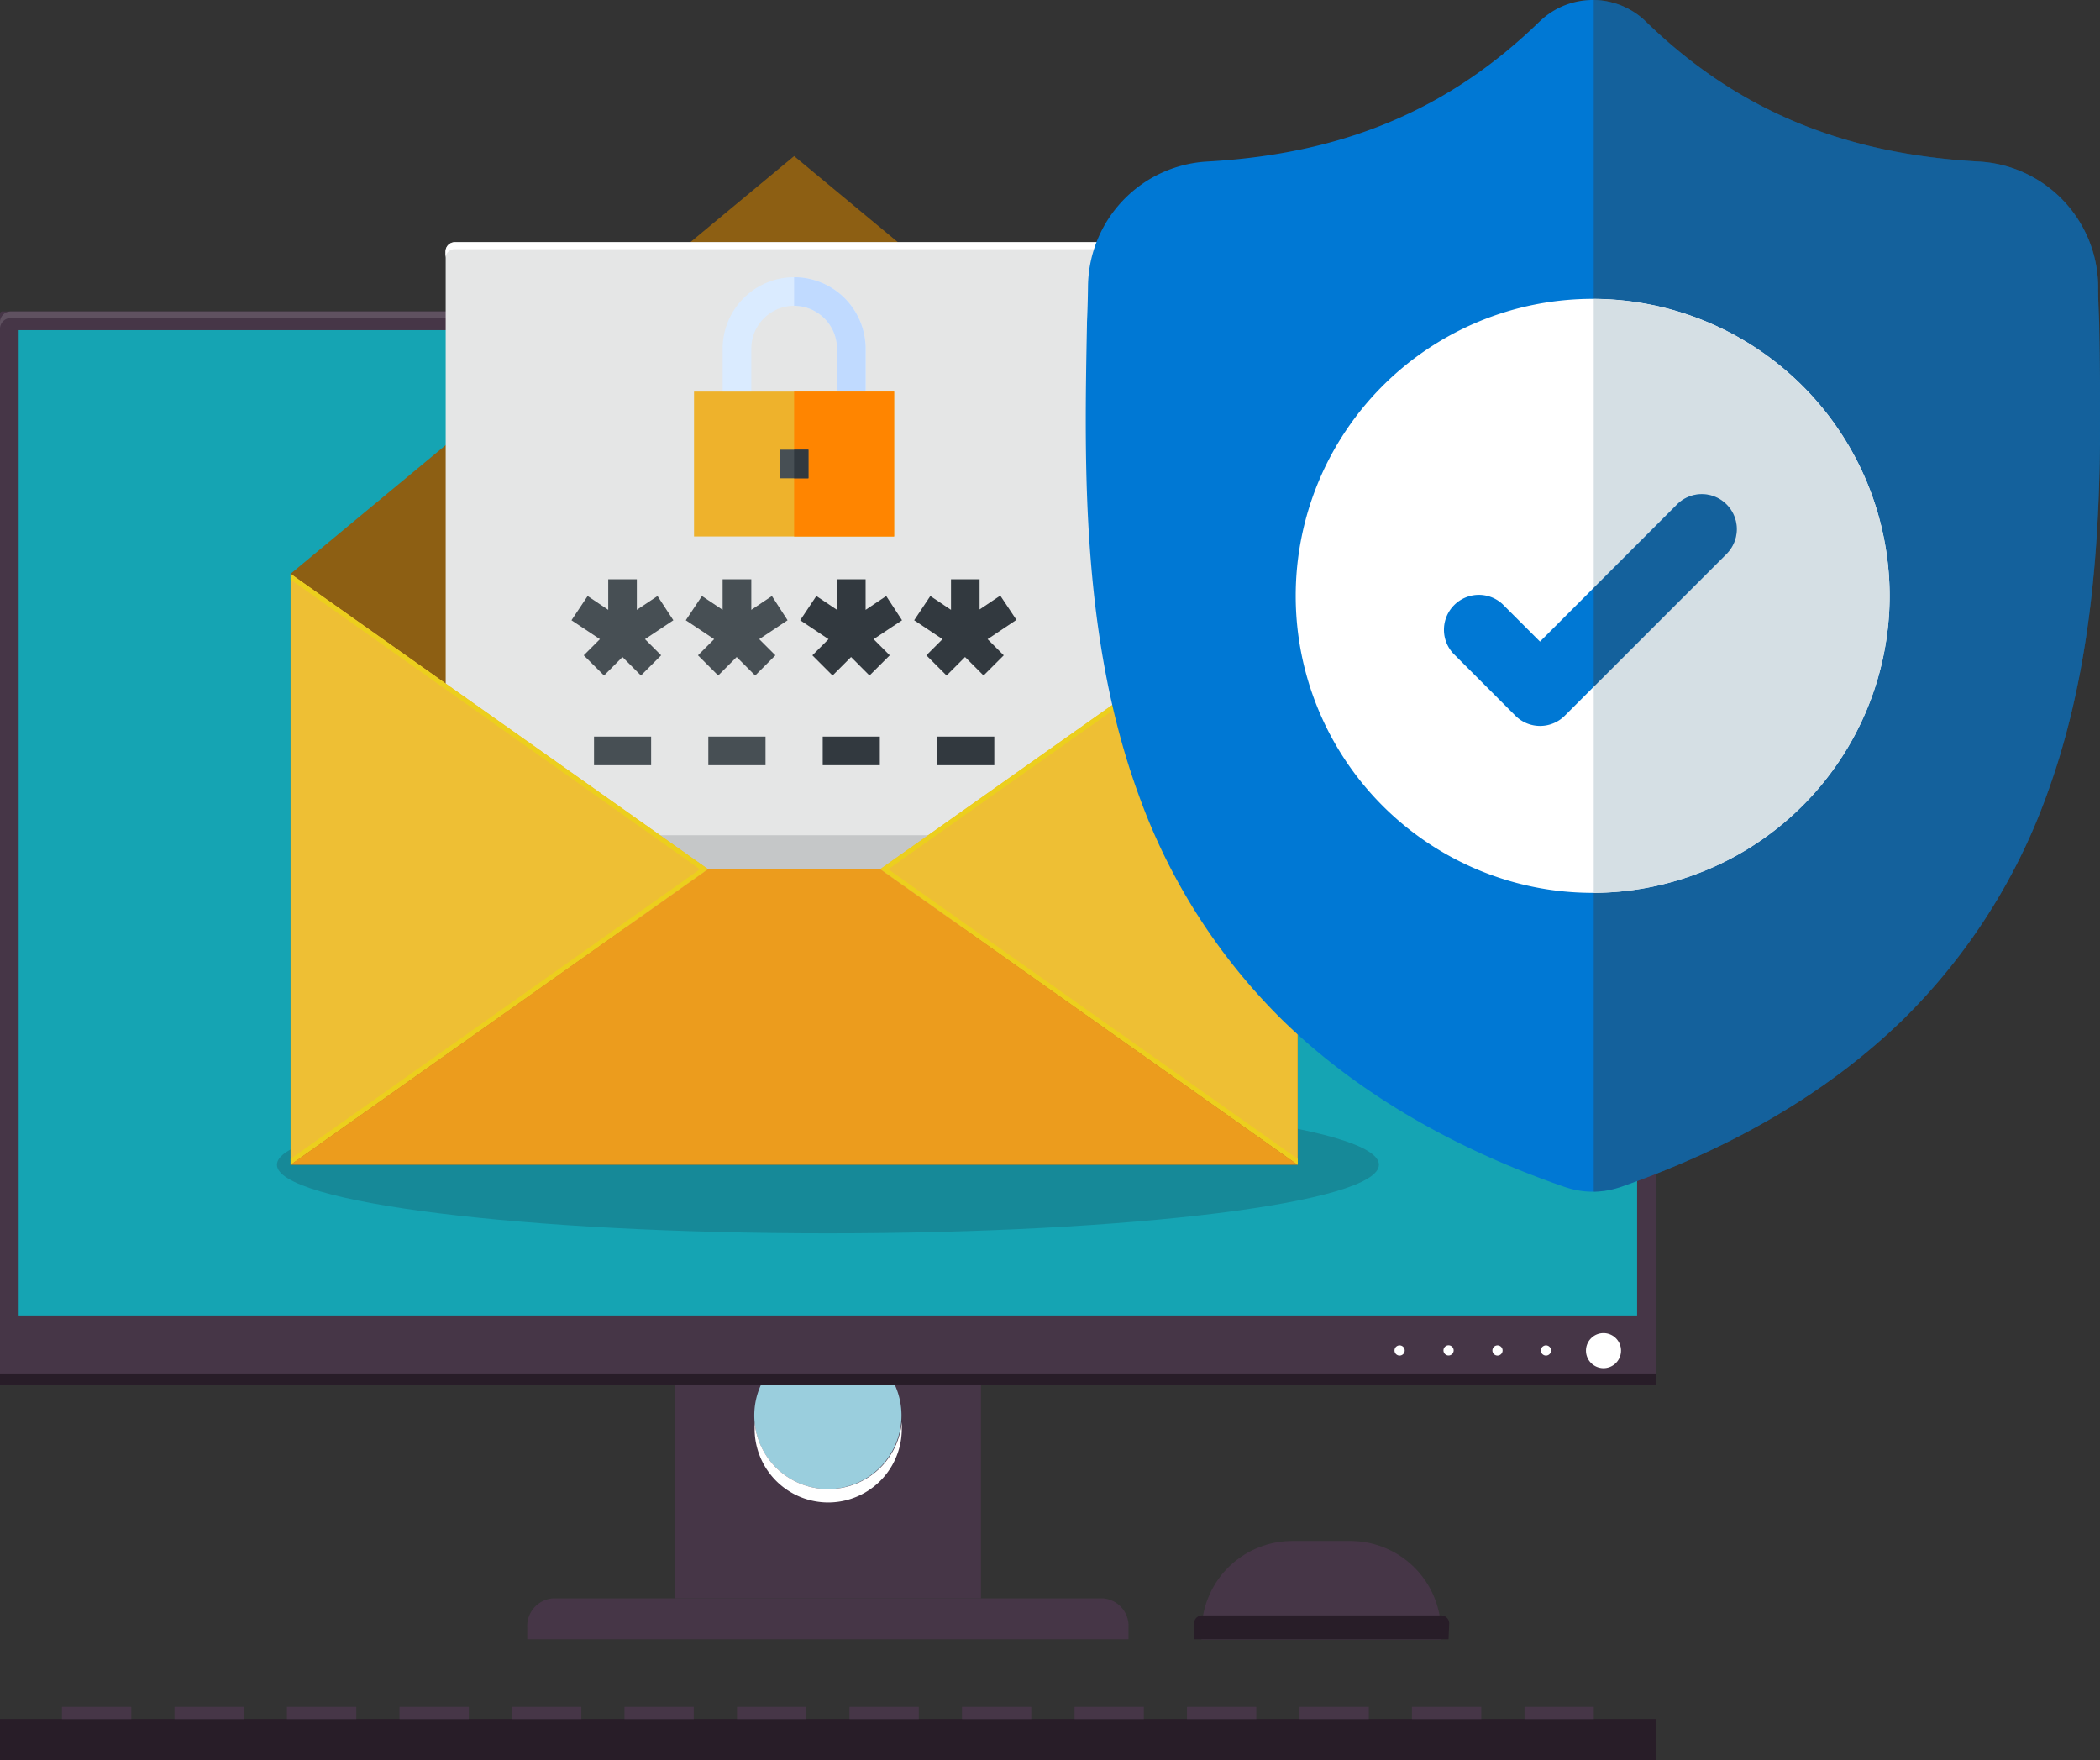 <svg xmlns="http://www.w3.org/2000/svg" viewBox="0 0 259.95 217.86"><rect x="0" y="0" width="259.95" height="217.86" fill="#333333" stroke="none"/><defs><style>.cls-1{fill:#463647;}.cls-2{fill:#9acedd;}.cls-3{fill:#fff;}.cls-4{fill:#281d28;}.cls-5{fill:#5f5160;}.cls-6{fill:#15a4b3;}.cls-7{fill:#168998;}.cls-8{fill:#8d5f13;}.cls-9{fill:#e5e6e6;}.cls-10{fill:#c5c7c8;}.cls-11{fill:#eebf34;}.cls-12{fill:#eccf1d;}.cls-13{fill:#ec9c1d;}.cls-14{fill:#daebff;}.cls-15{fill:#c0daff;}.cls-16{fill:#eeb22c;}.cls-17{fill:#ff8500;}.cls-18{fill:#474f54;}.cls-19{fill:#32393f;}.cls-20{fill:#0078d4;}.cls-21{fill:#383838;opacity:0.36;}.cls-22{fill:#d5dfe4;}</style></defs><title>アセット 4</title><g id="レイヤー_2" data-name="レイヤー 2"><g id="layout"><rect class="cls-1" x="83.54" y="166.25" width="37.89" height="31.58"/><path class="cls-2" d="M111.59,175.19a9.11,9.11,0,1,1-9.11-9.11A9.11,9.11,0,0,1,111.59,175.19Z"/><path class="cls-3" d="M102.48,184.3A9.12,9.12,0,0,1,93.41,176c0,.28,0,.56,0,.85a9.11,9.11,0,0,0,18.22,0,7.94,7.94,0,0,0,0-.85A9.11,9.11,0,0,1,102.48,184.3Z"/><path class="cls-1" d="M.3,38.55H204.66a.3.3,0,0,1,.3.3v132.6a0,0,0,0,1,0,0H0a0,0,0,0,1,0,0V38.85A.3.3,0,0,1,.3,38.55Z"/><rect class="cls-4" y="170" width="204.96" height="1.46"/><path class="cls-5" d="M203.62,38.55H1.35A1.34,1.34,0,0,0,0,39.89v.81a1.34,1.34,0,0,1,1.35-1.34H203.62A1.34,1.34,0,0,1,205,40.7v-.81A1.34,1.34,0,0,0,203.62,38.55Z"/><path class="cls-1" d="M136.56,197.83H68.41a3.44,3.44,0,0,0-3.14,3.68v1.38h74.42v-1.38A3.43,3.43,0,0,0,136.56,197.83Z"/><rect class="cls-6" x="2.31" y="40.86" width="200.34" height="121.96"/><path class="cls-3" d="M200.66,167.14A2.17,2.17,0,1,1,198.5,165,2.17,2.17,0,0,1,200.66,167.14Z"/><path class="cls-3" d="M192,167.14a.63.63,0,1,1-.63-.62A.63.63,0,0,1,192,167.14Z"/><path class="cls-3" d="M186,167.14a.63.63,0,1,1-.63-.62A.63.63,0,0,1,186,167.14Z"/><path class="cls-3" d="M179.94,167.14a.63.63,0,0,1-.63.63.63.63,0,1,1,.63-.63Z"/><path class="cls-3" d="M173.88,167.14a.63.63,0,1,1-.62-.62A.63.63,0,0,1,173.88,167.14Z"/><rect class="cls-4" y="212.76" width="204.96" height="5.1"/><path class="cls-1" d="M167.15,190.73H160A11.23,11.23,0,0,0,148.74,202v.93h29.64V202A11.23,11.23,0,0,0,167.15,190.73Z"/><rect class="cls-1" x="7.67" y="211.26" width="8.58" height="1.51"/><rect class="cls-1" x="21.6" y="211.26" width="8.58" height="1.51"/><rect class="cls-1" x="35.52" y="211.26" width="8.58" height="1.51"/><rect class="cls-1" x="49.45" y="211.26" width="8.58" height="1.51"/><rect class="cls-1" x="63.38" y="211.26" width="8.58" height="1.51"/><rect class="cls-1" x="77.3" y="211.26" width="8.58" height="1.51"/><rect class="cls-1" x="91.23" y="211.26" width="8.58" height="1.51"/><rect class="cls-1" x="105.15" y="211.26" width="8.58" height="1.51"/><rect class="cls-1" x="119.08" y="211.26" width="8.58" height="1.51"/><rect class="cls-1" x="133.01" y="211.26" width="8.58" height="1.51"/><rect class="cls-1" x="146.93" y="211.26" width="8.58" height="1.51"/><rect class="cls-1" x="160.86" y="211.26" width="8.58" height="1.51"/><rect class="cls-1" x="174.78" y="211.26" width="8.58" height="1.51"/><rect class="cls-1" x="188.71" y="211.26" width="8.58" height="1.51"/><path class="cls-7" d="M170.69,144.16c0,4.69-30.54,8.49-68.21,8.49s-68.2-3.8-68.2-8.49,30.53-8.49,68.2-8.49S170.69,139.47,170.69,144.16Z"/><polygon class="cls-8" points="35.97 71.02 98.3 19.32 160.63 71.02 160.63 144.16 35.97 144.16 35.97 71.02"/><rect class="cls-9" x="55.17" y="29.96" width="86.25" height="84.87" rx="1.14"/><path class="cls-3" d="M140.28,30h-84a1.14,1.14,0,0,0-1.14,1.14v.84a1.14,1.14,0,0,1,1.14-1.14h84a1.14,1.14,0,0,1,1.14,1.14V31.1A1.14,1.14,0,0,0,140.28,30Z"/><rect class="cls-10" x="66.06" y="103.38" width="64.48" height="4.52"/><polygon class="cls-11" points="35.97 71.02 87.66 107.59 35.97 144.16 35.97 71.02"/><polygon class="cls-12" points="35.97 71.02 35.97 71.73 86.64 107.59 35.97 143.44 35.97 144.16 87.66 107.59 35.97 71.02"/><polygon class="cls-11" points="160.63 71.02 108.94 107.59 160.63 144.16 160.63 71.02"/><polygon class="cls-12" points="160.63 71.02 160.63 71.73 109.95 107.59 160.63 143.44 160.63 144.16 108.94 107.59 160.63 71.02"/><polygon class="cls-13" points="108.98 107.59 87.66 107.59 87.66 107.56 35.97 144.16 160.63 144.16 108.98 107.59"/><path class="cls-4" d="M179.31,202.89h-31.5v-2a1,1,0,0,1,1-.95h29.58a1,1,0,0,1,1,.95Z"/><path class="cls-14" d="M98.3,34.31a8.86,8.86,0,0,0-8.85,8.85v7.08H93V43.16a5.31,5.31,0,0,1,10.62,0v7.08h3.54V43.16A8.86,8.86,0,0,0,98.3,34.31Z"/><path class="cls-15" d="M103.61,43.16v7.08h3.54V43.16a8.86,8.86,0,0,0-8.85-8.85v3.54A5.32,5.32,0,0,1,103.61,43.16Z"/><path class="cls-16" d="M98.3,48.47H85.91V66.4h24.77V48.47Z"/><path class="cls-17" d="M98.3,48.47h12.38V66.4H98.3Z"/><path class="cls-18" d="M87.68,91.17h7.08v3.54H87.68Z"/><path class="cls-18" d="M95.55,73.77,93,75.48V71.7H89.45v3.78l-2.56-1.71-2,3,3.51,2.34-2,2,2.5,2.5,2.29-2.29,2.29,2.29,2.5-2.5-2-2,3.51-2.34Z"/><path class="cls-19" d="M109.7,73.77l-2.55,1.71V71.7h-3.54v3.78l-2.56-1.71-2,3,3.51,2.34-2,2,2.5,2.5,2.29-2.29,2.28,2.29,2.51-2.5-2-2,3.52-2.34Z"/><path class="cls-19" d="M125.82,76.72l-2-3-2.56,1.71V71.7h-3.54v3.78l-2.56-1.71-2,3,3.51,2.34-2,2,2.5,2.5,2.29-2.29,2.29,2.29,2.5-2.5-2-2Z"/><path class="cls-18" d="M81.39,73.77l-2.56,1.71V71.7H75.29v3.78l-2.55-1.71-2,3,3.52,2.34-2,2,2.51,2.5,2.28-2.29,2.29,2.29,2.5-2.5-2-2,3.51-2.34Z"/><path class="cls-18" d="M73.53,91.17H80.6v3.54H73.53Z"/><path class="cls-19" d="M101.84,91.17h7.07v3.54h-7.07Z"/><path class="cls-19" d="M116,91.17h7.08v3.54H116Z"/><path class="cls-18" d="M98.3,55.66H96.53V59.2h3.54V55.66Z"/><path class="cls-19" d="M98.3,55.66h1.77V59.2H98.3Z"/><g id="surface1"><path class="cls-20" d="M253.32,98.5a74.44,74.44,0,0,1-17.83,27.76c-9,8.74-20.66,15.68-34.83,20.64a11.61,11.61,0,0,1-1.43.39,10.77,10.77,0,0,1-1.95.21h-.13a10.48,10.48,0,0,1-2.08-.21,11.46,11.46,0,0,1-1.42-.39C179.47,142,167.73,135,158.77,126.28A74.42,74.42,0,0,1,141,98.52c-7.19-19.54-6.78-41.06-6.45-58.35V39.9c.07-1.43.11-2.93.13-4.58A15.64,15.64,0,0,1,149.35,20c17-.94,30.08-6.47,41.29-17.4l.1-.09a9.45,9.45,0,0,1,12.83,0l.09.09C214.87,13.53,228,19.06,245,20a15.64,15.64,0,0,1,14.72,15.32c0,1.67.07,3.16.13,4.58V40C260.13,57.34,260.54,78.9,253.32,98.5Z"/><path class="cls-21" d="M253.32,98.5a74.44,74.44,0,0,1-17.83,27.76c-9,8.74-20.66,15.68-34.83,20.64a11.61,11.61,0,0,1-1.43.39,10.77,10.77,0,0,1-1.95.21V0a9.51,9.51,0,0,1,6.29,2.51l.09.09C214.87,13.53,228,19.06,245,20a15.64,15.64,0,0,1,14.72,15.32c0,1.67.07,3.16.13,4.58V40C260.13,57.34,260.54,78.9,253.32,98.5Z"/><path class="cls-3" d="M233.91,73.75a36.81,36.81,0,0,1-36.63,36.76h-.13a36.76,36.76,0,0,1,0-73.52h.13A36.8,36.8,0,0,1,233.91,73.75Z"/><path class="cls-22" d="M233.91,73.75a36.81,36.81,0,0,1-36.63,36.76V37A36.8,36.8,0,0,1,233.91,73.75Z"/><path class="cls-20" d="M213.83,68.45,197.28,85l-3.58,3.58a4.32,4.32,0,0,1-6.12,0l-7.69-7.7A4.32,4.32,0,0,1,186,74.78l4.63,4.63,17.07-17.08a4.33,4.33,0,0,1,6.12,6.12Z"/><path class="cls-21" d="M213.83,68.45,197.28,85V72.77l10.43-10.44a4.33,4.33,0,0,1,6.12,6.12Z"/></g></g></g></svg>